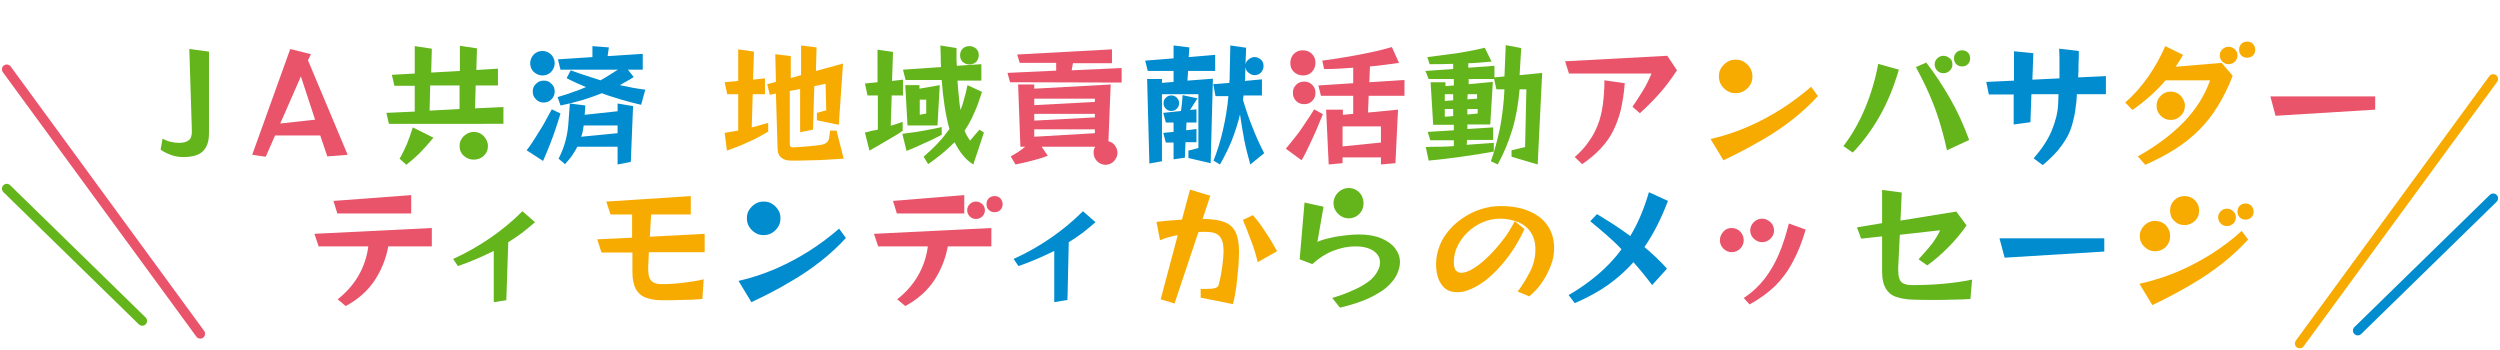 <?xml version="1.0" encoding="utf-8"?>
<!-- Generator: Adobe Illustrator 25.4.1, SVG Export Plug-In . SVG Version: 6.00 Build 0)  -->
<svg version="1.1" id="レイヤー_1" xmlns="http://www.w3.org/2000/svg" xmlns:xlink="http://www.w3.org/1999/xlink" x="0px"
	 y="0px" viewBox="0 0 775.2 108.6" style="enable-background:new 0 0 775.2 108.6;" xml:space="preserve">
<style type="text/css">
	.st0{enable-background:new    ;}
	.st1{fill:#63B51B;}
	.st2{fill:#008CCF;}
	.st3{fill:#F7AB01;}
	.st4{fill:#E9546B;}
	.st5{fill:none;stroke:#E9546B;stroke-width:3;stroke-linecap:round;}
	.st6{fill:none;stroke:#63B51B;stroke-width:3;stroke-linecap:round;}
	.st7{fill:none;stroke:#F7AB01;stroke-width:3;stroke-linecap:round;}
	.st8{fill:none;stroke:#008CCF;stroke-width:3;stroke-linecap:round;}
</style>
<g class="st0">
	<path class="st1" d="M120.6,38.4l-0.8-3.4l8.8-0.4v-8h-6.3l-0.8-3.4l7.1-0.4v-8.5l5.3,0.8l-0.2,7.4l8.9-0.5v-7.8l5.3,0.8l-0.2,6.7
		l6.7-0.4v5.2h-6.9l-0.2,7.1l8.8-0.4v5.2C156.1,38.4,120.6,38.4,120.6,38.4z M123.9,49.2c0.9-1.5,1.6-3,2.3-4.6
		c0.6-1.5,1.2-3.2,1.8-5.1l6.4,3.2c-1.5,1.8-2.9,3.4-4.2,4.7s-2.7,2.5-4.2,3.7L123.9,49.2z M142.5,26.5h-9.1l-0.2,7.8l9.3-0.5V26.5z
		 M151.3,45.3c0,1.2-0.4,2.2-1.3,3c-0.8,0.8-1.9,1.2-3.1,1.2c-1.2,0-2.2-0.4-3.1-1.2c-0.9-0.8-1.3-1.8-1.3-3s0.4-2.2,1.3-3.1
		c0.9-0.8,1.9-1.3,3.1-1.3c1.2,0,2.2,0.4,3.1,1.3C150.8,43.1,151.3,44.1,151.3,45.3z"/>
</g>
<g class="st0">
	<path class="st2" d="M163.3,46.6c1.1-1.4,2.1-2.9,3-4.4s1.8-2.8,2.5-4.1s1.5-2.7,2.3-4.2l2.7,1.3c-0.5,1.7-1,3.2-1.5,4.7
		c-0.5,1.4-1,3-1.7,4.7s-1.4,3.5-2.2,5.3L163.3,46.6z M172,19.6c0,1-0.4,1.9-1.1,2.7c-0.7,0.7-1.6,1.1-2.7,1.1c-1,0-1.9-0.4-2.7-1.1
		c-0.7-0.7-1.1-1.6-1.1-2.7c0-1,0.4-1.9,1.1-2.7c0.7-0.7,1.6-1.1,2.7-1.1c1,0,1.9,0.4,2.7,1.1C171.6,17.7,172,18.6,172,19.6z
		 M172,28.4c0,0.9-0.3,1.7-1,2.4c-0.7,0.7-1.5,1-2.4,1s-1.7-0.3-2.4-1s-1-1.4-1-2.4s0.3-1.8,1-2.4c0.7-0.7,1.4-1,2.4-1
		s1.8,0.3,2.4,1C171.7,26.6,172,27.4,172,28.4z M198.8,32.5c-2.1-0.5-4.1-1-6.1-1.6s-4-1.2-6.1-2c-1.9,0.8-3.8,1.4-5.9,2.1
		c-2.1,0.6-4.4,1.2-6.9,1.7l-0.9-2.6c1.6-0.5,3.1-0.9,4.6-1.5c1.5-0.5,2.9-1,4.2-1.6c-1-0.4-2-0.9-3-1.3c-1-0.5-2-0.9-3-1.5l1.3-2.4
		c1.5,0.6,3,1.1,4.6,1.6c1.5,0.5,3.1,1,4.6,1.5c0.9-0.5,1.8-1,2.7-1.6s1.8-1.1,2.7-1.7h-17.8l-0.8-3.2l10.7-0.7v-3.4l5.1,0.4
		l-0.4,2.7l10.9-0.7v4.9h-4.6l1.8,2.3c-0.7,0.5-1.5,0.9-2.2,1.3s-1.4,0.8-2.1,1.2c2.7,0.6,5.3,1.1,7.9,1.4L198.8,32.5z M191.5,51
		v-5.5H179c-0.4,0.9-1,1.8-1.6,2.7s-1.4,1.8-2.2,2.7l-2-1.7c1-1.9,1.7-3.8,2.2-5.7s0.8-4,0.9-6l0.4-5.4l4.8,0.6l-0.2,2.9l10.2-1.1
		v-2.4l4.8,0.8l-0.7,17.3L191.5,51z M191.5,38.9H181c-0.1,0.6-0.2,1.2-0.3,1.8s-0.3,1.2-0.5,1.7l11.3-1.1V38.9z"/>
</g>
<g class="st0">
	<path class="st3" d="M238.2,40.8c-1.3,0.8-2.6,1.5-4.1,2.3c-1.5,0.7-2.8,1.3-4.2,1.9c-1.3,0.5-2.8,1.1-4.5,1.7l-0.7-5.5
		c1.6-0.3,3-0.5,4.2-0.7V29.2h-3.4l-0.8-3.7l4.2-0.4v-9.8l4.9,0.7l-0.3,8.7l3.7-0.4v4.9h-3.8l-0.3,10.3c0.9-0.2,1.7-0.4,2.6-0.7
		c0.8-0.2,1.7-0.5,2.5-0.7L238.2,40.8L238.2,40.8z M261.6,49.2c-1.7,0.1-3.4,0.2-4.9,0.3s-3.3,0.2-5.2,0.2c-2,0.1-4,0.1-6.2,0.1
		c-1.3,0-2.3-0.3-3-0.9c-0.8-0.6-1.2-1.6-1.2-3.1L240.6,29l-1.9,0.4l-0.8-3.3l2.7-0.7l-0.2-8.6l4.8,0.6v6.8l3.2-0.9v-9.2l4.8,0.6
		L253,22l8.4-2.3l-1.3,19l-6.8-1.4V35l2.9-0.8L256,26l-3.5,0.7l-0.4,13.5l-4,0.8V27.6l-3.2,0.6v16.6c0,0.6,0.3,0.9,1,0.9h0.1
		c2.2-0.1,4-0.3,5.4-0.4c1.4-0.1,2.5-0.3,3.3-0.4c0.8-0.2,1.4-0.4,1.7-0.8c0.4-0.3,0.6-0.8,0.7-1.4s0.2-1.3,0.3-2.2h2L261.6,49.2z"
		/>
</g>
<g class="st0">
	<path class="st1" d="M280,40.5c-1.1,0.8-2.3,1.5-3.5,2.2s-2.4,1.4-3.4,2c-1.1,0.6-2.2,1.3-3.5,2l-1.4-5.6c1.5-0.4,2.8-0.7,4-0.9
		V29.6H269l-0.8-3.7l3.9-0.4V15.4l4.8,0.7l-0.3,9l3.4-0.4v4.9h-3.5l-0.3,9.4c0.6-0.2,1.3-0.4,1.9-0.6c0.6-0.2,1.2-0.4,1.8-0.6v2.7
		C279.9,40.5,280,40.5,280,40.5z M292,41.8c-1.9,1-3.7,1.9-5.4,2.6c-1.6,0.8-3.5,1.6-5.5,2.4l-1.3-5.3c1.5-0.2,2.9-0.4,4.4-0.6
		s2.7-0.5,3.9-0.7s2.5-0.5,3.9-0.8V41.8z M301.8,51c-2.3-1.4-4.2-3.7-5.8-6.9c-1.1,1.1-2.3,2.2-3.6,3.3c-1.3,1.1-2.9,2.3-4.6,3.5
		l-1.4-2.3c1.7-1.5,3.3-3,4.6-4.4c1.3-1.4,2.4-2.8,3.4-4.2c-0.6-2.1-1.1-4.5-1.5-7.1s-0.7-5.3-0.9-8.1h-11.2l-0.8-3.2l11.8-0.8
		c-0.1-1.1-0.1-2.3-0.1-3.4s-0.1-2.2-0.1-3.3l5,0.8c0,0.9,0,1.8,0,2.7c0,0.9,0,1.9,0.1,2.8l7.6-0.5V25h-7.4c0.1,1.6,0.2,3.1,0.4,4.7
		c0.1,1.5,0.3,3,0.5,4.4c0.5-1.1,0.9-2.3,1.2-3.6c0.4-1.3,0.7-2.6,1-4.1l4.5,2.1c-0.8,2.5-1.6,4.8-2.5,6.7c-0.8,1.9-1.8,3.7-2.9,5.3
		c0.2,0.6,0.5,1.2,0.8,1.7s0.6,1,0.9,1.4l2.9-3.4l1.4,0.9L301.8,51z M281.4,38.9l-0.7-12.5h4.4v1.1l6.3-1.1l-0.7,12.5H281.4z
		 M287.2,30.9h-2v4.7l2-0.4V30.9z M300.6,20c-0.8,0-1.5-0.3-2.1-0.8c-0.5-0.5-0.8-1.2-0.8-2.1c0-0.8,0.3-1.5,0.8-2s1.2-0.8,2.1-0.8
		c0.8,0,1.5,0.3,2.1,0.8c0.5,0.5,0.8,1.2,0.8,2s-0.3,1.5-0.8,2.1C302.1,19.7,301.4,20,300.6,20z"/>
</g>
<g class="st0">
	<path class="st4" d="M313.2,25.5l-0.8-2.9l15.1-0.7v-2.4h-11.3l-0.8-2.6l29.4-1.6v4.3h-12.1l-0.4,2.2l15.5-0.7v4.5L313.2,25.5
		L313.2,25.5z M323,45.5l1.9,2.8c-1.8,0.7-3.6,1.2-5.2,1.6c-1.6,0.4-3.2,0.8-4.8,1.1l-1.5-2.5c0.7-0.4,1.4-0.8,2.2-1.3
		c0.8-0.5,1.5-1.1,2.3-1.7h-1.5l-0.7-19.3h5v1.3l23.7-1.3l-0.7,17.6c0.8,0.2,1.5,0.6,2,1.3s0.8,1.4,0.8,2.3c0,1-0.4,1.8-1.1,2.6
		c-0.7,0.7-1.6,1.1-2.6,1.1s-1.9-0.4-2.6-1.1c-0.7-0.7-1.1-1.6-1.1-2.6c0-0.4,0-0.7,0.1-1s0.2-0.6,0.4-0.9
		C339.6,45.5,323,45.5,323,45.5z M339.5,30.6h-18.8v2l18.8-1V30.6z M339.5,35.3h-18.8v2.1l18.8-1V35.3z M339.5,40.1h-18.8v2.3
		l18.8-1.1V40.1z"/>
</g>
<g class="st0">
	<path class="st2" d="M368.5,49v-2.3l3.1-0.8V29.2h-11.3V50l-3.9,0.7l-0.7-26.2h4.6v1.2l3.6-0.3V22h-8l-0.8-3.2l8.8-0.7v-4l4.9,0.6
		l-0.2,3l8.2-0.7v5h-8.4l-0.2,3l7.9-0.6l-0.7,26.2L368.5,49z M363.9,49.4v-5.2h-2.4l-0.8-3l3.2-0.3V38h-2.4l-0.8-3l5.5-0.6
		c0.1-0.8,0.2-1.6,0.3-2.4c0.1-0.7,0.1-1.6,0.2-2.5l4.6,1c-0.9,1.4-1.7,2.7-2.3,3.6l2-0.2V38h-3.1l-0.1,2.4L371,40v4.1h-3.4
		l-0.2,4.8L363.9,49.4z M365.6,32c0,0.7-0.2,1.2-0.7,1.7s-1,0.7-1.7,0.7s-1.2-0.2-1.7-0.7s-0.7-1-0.7-1.7s0.2-1.2,0.7-1.7
		s1-0.7,1.7-0.7s1.2,0.2,1.7,0.7S365.6,31.3,365.6,32z M387.7,51c-0.7-2.5-1.4-5.1-1.9-7.7s-0.9-5.2-1.3-7.8
		c-0.7,2.9-1.6,5.6-2.6,8.2c-1.1,2.6-2.3,5-3.6,7.3l-2-1.2c1.1-2.8,2.1-5.9,2.9-9.4c0.8-3.5,1.4-7,1.7-10.6h-4l-0.7-3.7l5-0.4
		c0-0.4,0-0.8,0.1-1.2c0-0.4,0-0.8,0-1.1l0.2-9.3l4.9,0.7l-0.2,5.2c0.1-0.7,0.5-1.2,1-1.6s1.1-0.7,1.8-0.7c0.8,0,1.4,0.3,2,0.8
		s0.8,1.2,0.8,2s-0.3,1.4-0.8,2c-0.6,0.6-1.2,0.8-2,0.8c-0.7,0-1.3-0.3-1.9-0.8s-0.9-1.1-0.9-1.8l-0.1,2.6c0,0.3,0,0.6,0,0.9
		s0,0.6-0.1,0.9l5.3-0.5v5h-5.7c0,0.2,0,0.4-0.1,0.6c0,0.2,0,0.4-0.1,0.7c0.8,2.7,1.7,5.4,2.9,8.4c1.1,2.9,2.4,5.7,3.7,8.2L387.7,51
		z"/>
</g>
<g class="st0">
	<path class="st4" d="M398.7,46.1c1.2-1.4,2.3-2.8,3.4-4.2s2-2.8,2.8-4s1.7-2.5,2.6-4l2.7,1.5c-0.7,1.7-1.3,3.2-1.9,4.6
		c-0.6,1.4-1.3,2.9-2.1,4.6c-0.8,1.7-1.6,3.4-2.6,5.1L398.7,46.1z M407.9,19.5c0,1.1-0.4,2-1.1,2.8c-0.8,0.8-1.7,1.1-2.8,1.1
		c-1.1,0-2-0.4-2.8-1.1c-0.8-0.8-1.1-1.7-1.1-2.8c0-1.1,0.4-2.1,1.1-2.8c0.8-0.8,1.7-1.1,2.8-1.1c1.1,0,2.1,0.4,2.8,1.1
		C407.5,17.4,407.9,18.3,407.9,19.5z M407.9,28.8c0,1-0.3,1.8-1,2.5s-1.5,1-2.5,1s-1.8-0.3-2.5-1s-1-1.5-1-2.5s0.3-1.8,1-2.5
		s1.5-1,2.5-1s1.8,0.3,2.5,1S407.9,27.8,407.9,28.8z M428.2,51v-2.2h-11.9v1.8L412,51l-0.8-17h5.2v1.6l3.2-0.3v-5.6h-10l-0.8-3.2
		l10.8-0.7V21c-1.6,0.1-3.1,0.2-4.6,0.3c-1.5,0.1-3,0.1-4.4,0.1l-0.6-2.6c2.4-0.3,4.8-0.7,7.3-1.1s5-0.9,7.4-1.4
		c2.5-0.5,4.8-1.1,6.9-1.7l2.2,4.9c-1.4,0.2-2.9,0.4-4.4,0.6s-3,0.4-4.6,0.5l-0.2,4.9l10.9-0.7v4.9h-11.1l-0.2,5.2l9.3-0.9
		l-0.8,16.6L428.2,51z M428.2,39.2h-11.9v6.2l11.9-1.2V39.2z"/>
</g>
<g class="st0">
	<path class="st1" d="M468.7,48.6v-2l4.2-1l0.4-17.9h-2.1c-0.4,4.5-1.1,8.7-2.3,12.6c-1.2,3.9-2.7,7.5-4.5,10.7l-2.1-1
		c1.1-3.1,2-6.5,2.8-10.2c0.7-3.7,1.2-7.7,1.4-12.1H464l-0.7-3.2h-7.9v1.6l7.5-0.7l-0.8,13.2H455V40l8-0.5v3.9h-8.1l-0.1,1.5
		c1.4-0.1,2.8-0.2,4.2-0.3s2.8-0.2,4.2-0.3V47c-3.2,0.6-6.6,1.1-10.1,1.6s-6.9,0.9-10.1,1.2l-0.9-4.2c1.4-0.1,2.8-0.1,4.3-0.1
		c1.4,0,2.9-0.1,4.4-0.2v-1.8h-7.3l-0.8-2.6l8.1-0.5v-1.7h-6.4l-0.8-13.2h4.6v1.2l2.6-0.2v-2H443l-1-2.5l8.6-0.6v-1.6
		c-2.5,0.1-4.9,0.1-7.3,0.1l-0.7-2.2c3.1-0.4,6.2-0.8,9.2-1.2c3-0.5,5.9-1,8.6-1.7l2.1,4.3c-1.1,0.1-2.3,0.2-3.5,0.3
		s-2.5,0.2-3.7,0.2V21l8.1-0.6V24l3.1-0.3l0.4-9.7l4.8,0.9l-0.5,8.4l7-0.7L476.8,51L468.7,48.6z M450.7,29.2H448v2.1l2.6-0.2v-1.9
		H450.7z M450.7,33.8H448v2.4l2.6-0.2v-2.2H450.7z M458.1,33.8H455v1.7l3.2-0.3v-1.4H458.1z M458.1,29.2h-3l-0.1,1.6l3-0.2v-1.4
		H458.1z"/>
</g>
<g class="st0">
	<path class="st4" d="M506.2,33.1c1.1-1.6,2.2-3.3,3.3-5.1c1.1-1.8,1.9-3.5,2.6-5.2h-25.6l-1.2-3.8l31.7-1.7l3,4.5
		c-1.9,2.9-3.8,5.4-5.7,7.5s-3.8,4-5.8,5.8L506.2,33.1z M488.3,48.7c1.8-1.6,3.3-3.2,4.4-4.9c1.2-1.6,2.1-3.4,2.8-5.2
		c0.7-1.8,1.2-3.9,1.5-6.1c0.3-2.2,0.5-4.8,0.5-7.6l6.3,0.9c-0.2,3.1-0.7,5.8-1.2,8.2c-0.6,2.4-1.4,4.6-2.4,6.6s-2.3,3.8-3.9,5.5
		s-3.5,3.3-5.7,4.8L488.3,48.7z"/>
</g>
<g class="st0">
	<path class="st3" d="M563.7,29.8c-2.4,2.6-5,5-7.8,7.2s-6,4.4-9.5,6.4s-7.5,4.2-12,6.3l-4-6.6c4-0.9,7.9-2.2,11.6-3.8
		c3.7-1.6,7.2-3.5,10.5-5.6s6.3-4.4,9.1-6.8L563.7,29.8z M543.4,23.7c0,1-0.2,1.8-0.7,2.6c-0.5,0.8-1.1,1.4-1.9,1.9
		c-0.8,0.5-1.7,0.7-2.6,0.7c-1,0-1.8-0.2-2.6-0.7s-1.4-1.1-1.9-1.9s-0.7-1.7-0.7-2.6c0-1,0.2-1.9,0.7-2.6c0.5-0.8,1.1-1.4,1.9-1.9
		c0.8-0.5,1.7-0.7,2.6-0.7c1,0,1.9,0.2,2.6,0.7c0.8,0.5,1.4,1.1,1.9,1.9C543.1,21.8,543.4,22.7,543.4,23.7z"/>
</g>
<g class="st0">
	<path class="st1" d="M571.6,45.3c2.7-3.5,4.9-7.4,6.7-11.7s3.2-8.9,4.1-13.8l6.4,1.8c-1.6,5.5-3.6,10.3-6,14.5s-5.2,8-8.3,11.2
		L571.6,45.3z M603.7,46.6c-0.7-3.4-1.6-6.6-2.5-9.5s-2-5.7-3.2-8.4s-2.5-5.3-3.9-7.9l3.2-1.4c2.7,3.5,5.1,7.2,7.3,11s4.2,8.1,6,13
		L603.7,46.6z M605.4,20c0,0.8-0.3,1.4-0.8,1.9s-1.2,0.8-2,0.8s-1.4-0.3-1.9-0.8s-0.8-1.2-0.8-1.9c0-0.8,0.3-1.4,0.8-1.9
		s1.2-0.8,1.9-0.8c0.8,0,1.4,0.3,2,0.8C605.2,18.5,605.4,19.2,605.4,20z M610.9,18.1c0,0.7-0.2,1.3-0.7,1.8s-1.1,0.7-1.8,0.7
		s-1.3-0.2-1.8-0.7s-0.7-1.1-0.7-1.8c0-0.7,0.2-1.3,0.7-1.8s1.1-0.7,1.8-0.7s1.3,0.2,1.8,0.7C610.7,16.8,610.9,17.4,610.9,18.1z"/>
</g>
<g class="st0">
	<path class="st2" d="M630.6,49.1c2.5-2.9,4.4-5.7,5.6-8.6s1.9-5.7,2-8.4l0.1-2.9h-8.4l-0.3,8.7l-5.2,0.7v-9.3h-7.7l-0.8-3.9
		l8.6-0.4v-9.1l6,0.6l-0.3,8.2l8.4-0.4c0-1.5,0-3.1,0-4.6s0-3.1-0.1-4.6l6.1,0.7c0,1.4,0,2.8-0.1,4.2c0,1.4,0,2.7-0.1,4l8.6-0.4v5.6
		h-9c0,0.6-0.1,1.1-0.1,1.7s-0.1,1.1-0.2,1.7c-0.2,2.3-0.7,4.5-1.3,6.5c-0.6,2.1-1.7,4.1-3.1,6c-1.4,2-3.4,4-5.9,6.1L630.6,49.1z"/>
</g>
<g class="st0">
	<path class="st3" d="M662.9,48.5c5.7-3.2,10.5-6.8,14.3-10.7c3.8-4,6.5-8.3,8.1-12.9h-13.8c-1.4,1.7-3,3.3-4.7,4.8
		c-1.7,1.5-3.5,3-5.6,4.4l-2.2-2.3c2.7-2.4,5.1-5.1,7.1-8s3.8-6,5.3-9.5l5.5,2.7c-0.4,0.7-0.7,1.3-1.1,1.9c-0.4,0.6-0.8,1.2-1.2,1.8
		l14.3-1.2l3.4,4c-1.3,3.5-2.9,6.6-4.6,9.4c-1.7,2.8-3.6,5.2-5.8,7.4s-4.7,4.2-7.4,5.9c-2.8,1.8-5.9,3.4-9.3,4.9L662.9,48.5z
		 M677.5,32.8c0,1.2-0.4,2.2-1.3,3.1c-0.9,0.9-1.9,1.3-3.1,1.3c-1.2,0-2.2-0.4-3.1-1.3c-0.9-0.9-1.3-1.9-1.3-3.1
		c0-1.2,0.4-2.2,1.3-3.1c0.9-0.9,1.9-1.3,3.1-1.3c1.2,0,2.2,0.4,3.1,1.3C677,30.6,677.5,31.6,677.5,32.8z M693.8,17.2
		c0,0.8-0.3,1.4-0.8,1.9s-1.2,0.8-2,0.8s-1.4-0.3-1.9-0.8s-0.8-1.2-0.8-1.9c0-0.8,0.3-1.4,0.8-1.9s1.2-0.8,1.9-0.8
		c0.8,0,1.4,0.3,2,0.8C693.5,15.8,693.8,16.4,693.8,17.2z M699.3,15.4c0,0.7-0.2,1.3-0.7,1.8s-1.1,0.7-1.8,0.7s-1.3-0.2-1.8-0.7
		s-0.7-1.1-0.7-1.8s0.2-1.3,0.7-1.8s1.1-0.7,1.8-0.7s1.3,0.2,1.8,0.7C699,14.1,699.3,14.7,699.3,15.4z"/>
</g>
<g class="st0">
	<path class="st4" d="M705.6,35.9l-1.6-6h32.5V34L705.6,35.9z"/>
</g>
<g class="st0">
	<path class="st4" d="M120.4,76.4c-0.7,3.8-2.1,7.3-4.2,10.5s-5.1,5.9-9,8l-2.5-2.1c2.7-2.1,4.9-4.6,6.5-7.4s2.6-5.8,3-9H98.8
		l-1.3-3.9l36.4-1.8v5.7C133.9,76.4,120.4,76.4,120.4,76.4z M104.6,66.2l-1.2-3.9l24.1-1.8v5.7H104.6z"/>
</g>
<g class="st0">
	<path class="st1" d="M153.1,93.7V77.8c-1.8,0.9-3.5,1.7-5.4,2.5c-1.8,0.8-3.7,1.5-5.7,2.2l-1.5-2.2c4.2-1.9,8-4.1,11.5-6.5
		s6.9-5.2,10-8.3l3.9,3.4c-1.3,1.1-2.6,2.2-4,3.3c-1.4,1-2.8,2-4.3,2.9l-0.6,18L153.1,93.7z"/>
</g>
<g class="st0">
	<path class="st3" d="M217.8,92.7c-1.9,0.2-4,0.3-6.2,0.3c-2.3,0.1-4.4,0.1-6.3,0.1c-2,0-3.7-0.3-5-0.8c-1.4-0.5-2.4-1.4-3.1-2.6
		c-0.7-1.3-1.1-3-1.1-5.2v-6.2h-9.6l-1.3-4.1l10.8-0.5v-7.2h-6.7l-1.3-4l26.2-1.7v5.7h-12.3l-0.4,6.9l17-0.9v5.7h-17.3l-0.2,4.6
		c0,0.1,0,0.3,0,0.4s0,0.3,0,0.4c0,1.6,0.3,2.8,1,3.5s1.7,1,3.1,1c2,0,4.2-0.1,6.6-0.4c2.4-0.3,4.5-0.6,6.5-1.1L217.8,92.7z"/>
</g>
<g class="st0">
	<path class="st2" d="M262.3,73.8c-2.4,2.6-5,5-7.8,7.2s-6,4.4-9.5,6.4c-3.5,2.1-7.5,4.2-12,6.3l-4-6.6c4-0.9,7.9-2.2,11.6-3.8
		c3.7-1.6,7.2-3.5,10.5-5.6s6.3-4.4,9.1-6.8L262.3,73.8z M242,67.7c0,1-0.2,1.8-0.7,2.6c-0.5,0.8-1.1,1.4-1.9,1.9
		c-0.8,0.5-1.7,0.7-2.6,0.7c-1,0-1.8-0.2-2.6-0.7s-1.4-1.1-1.9-1.9s-0.7-1.7-0.7-2.6c0-1,0.2-1.9,0.7-2.6c0.5-0.8,1.1-1.4,1.9-1.9
		c0.8-0.5,1.7-0.7,2.6-0.7c1,0,1.9,0.2,2.6,0.7c0.8,0.5,1.4,1.1,1.9,1.9C241.8,65.8,242,66.7,242,67.7z"/>
</g>
<g class="st0">
	<path class="st4" d="M293.9,76.4c-0.7,3.8-2.1,7.3-4.2,10.5s-5.1,5.9-9,8l-2.5-2.1c2.7-2.1,4.9-4.6,6.5-7.4s2.6-5.8,3-9h-15.4
		l-1.3-3.9l36.4-1.8v5.7C307.4,76.4,293.9,76.4,293.9,76.4z M278.1,66.2l-1.2-3.9l22.1-1.8v5.7H278.1z M305.4,65.2
		c0,0.8-0.3,1.4-0.8,1.9s-1.2,0.8-2,0.8s-1.4-0.3-1.9-0.8s-0.8-1.2-0.8-1.9c0-0.8,0.3-1.4,0.8-1.9s1.2-0.8,1.9-0.8
		c0.8,0,1.4,0.3,2,0.8C305.1,63.8,305.4,64.4,305.4,65.2z M310.9,63.3c0,0.7-0.2,1.3-0.7,1.8s-1.1,0.7-1.8,0.7
		c-0.7,0-1.3-0.2-1.8-0.7s-0.7-1.1-0.7-1.8s0.2-1.3,0.7-1.8s1.1-0.7,1.8-0.7c0.7,0,1.3,0.2,1.8,0.7C310.6,62,310.9,62.6,310.9,63.3z
		"/>
</g>
<g class="st0">
	<path class="st2" d="M326.9,93.7V77.8c-1.8,0.9-3.5,1.7-5.4,2.5c-1.8,0.8-3.7,1.5-5.7,2.2l-1.5-2.2c4.2-1.9,8-4.1,11.5-6.5
		s6.9-5.2,10-8.3l3.9,3.4c-1.3,1.1-2.6,2.2-4,3.3c-1.4,1-2.8,2-4.3,2.9L331,93L326.9,93.7z"/>
</g>
<g class="st0">
	<path class="st3" d="M372.3,92.3v-2.7h1.3c1.6,0,2.7-0.1,3.3-0.3c0.5-0.2,0.9-0.5,1-1c0.3-1.2,0.6-2.4,0.8-3.7
		c0.2-1.3,0.4-2.5,0.5-3.7s0.2-2.2,0.2-3c0-2.2-0.4-3.8-1.3-4.7c-0.8-0.9-2.2-1.3-4.2-1.3c-0.4,0-0.7,0-1.1,0s-0.8,0-1.2,0.1
		l-7.4,22.1l-4.3-1.3l5.3-19.9c-1.1,0.2-2.1,0.5-3,0.7c-1,0.3-1.8,0.6-2.5,0.9l-1.1-5.7c1.1-0.1,2.4-0.3,3.8-0.4s2.8-0.2,4.1-0.3
		l2.5-9.3l6.3,1.9l-2.4,7.2c2.8,0,5,0.3,6.6,0.9c1.7,0.6,2.8,1.6,3.6,3.1c0.7,1.4,1.1,3.5,1.1,6.1c0,1.3-0.1,2.9-0.2,4.7
		c-0.2,1.9-0.4,3.8-0.6,5.9c-0.3,2-0.6,3.9-1.1,5.7L372.3,92.3z M390,81.3c-0.6-2.5-1.3-4.8-2.2-7c-0.8-2.2-1.6-4.2-2.4-6.1l3.1-1.5
		c1.3,1.5,2.6,3.2,3.8,5.1c1.3,1.9,2.5,3.9,3.7,6.1L390,81.3z"/>
</g>
<g class="st0">
	<path class="st1" d="M413.1,92.4c1.7-0.5,3.4-1.1,5.1-1.8s3.2-1.4,4.5-2.2c1.3-0.8,2.3-1.5,3-2.3c0.8-0.8,1.3-1.7,1.7-2.5
		c0.4-0.8,0.5-1.5,0.5-2.3c0-1.4-0.7-2.6-2-3.5s-3.2-1.4-5.7-1.4c-2.3,0-4.6,0.5-6.9,1.4s-4.4,2.3-6.4,4.1l-3.9-1.5l1.5-17.6
		l5.9,1.3L408.5,75c1.1-0.5,2.4-0.9,3.9-1.2c1.5-0.4,3-0.6,4.6-0.8c1.6-0.2,3-0.3,4.3-0.3c2.8,0,5.1,0.4,7,1.2s3.3,1.8,4.3,3.1
		c1,1.3,1.5,2.7,1.5,4.3c0,1.3-0.4,2.7-1.1,4.1s-1.9,2.7-3.4,4c-1,0.8-2.3,1.6-3.8,2.4s-3.2,1.5-5,2.1s-3.6,1.1-5.3,1.5L413.1,92.4z
		 M422.8,63.1c0,0.8-0.2,1.6-0.6,2.3c-0.4,0.7-1,1.3-1.7,1.7c-0.7,0.4-1.5,0.6-2.3,0.6c-1.3,0-2.4-0.5-3.3-1.4s-1.4-2-1.4-3.3
		s0.5-2.4,1.4-3.3c0.9-0.9,2-1.4,3.3-1.4c0.8,0,1.6,0.2,2.3,0.6c0.7,0.4,1.3,1,1.7,1.7C422.6,61.4,422.8,62.2,422.8,63.1z"/>
</g>
<g class="st0">
	<path class="st3" d="M470.6,90.4c1.5-2,2.8-4.1,3.9-6.3c1.1-2.2,1.6-4.4,1.6-6.8c0-2.1-0.5-3.8-1.4-5.2c-0.9-1.4-2.2-2.5-3.9-3.2
		s-3.6-1.1-5.8-1.1c-1.8,0-3.5,0.4-5.2,1.1s-3.2,1.7-4.6,3s-2.4,2.7-3.2,4.3c-0.8,1.6-1.2,3.3-1.2,5.1c0,1.1,0.2,2,0.6,2.5
		s1,0.8,1.7,0.8c0.5,0,1-0.1,1.6-0.3c1.2-0.4,2.5-1.2,4-2.3c1.4-1.1,2.8-2.4,4.2-3.9c1.4-1.5,2.7-3.1,3.9-4.7
		c1.2-1.7,2.1-3.3,2.9-4.8l3,2.4c-0.8,1.9-1.9,3.8-3.1,5.8c-1.3,2-2.7,3.9-4.3,5.7c-1.6,1.8-3.2,3.3-5,4.7c-1.8,1.3-3.6,2.3-5.4,2.9
		c-1.1,0.4-2.1,0.5-3.1,0.5c-2.2,0-3.8-0.8-4.9-2.5c-1.1-1.6-1.6-3.7-1.6-6.3c0-1.9,0.4-3.8,1.1-5.6c0.7-1.8,1.7-3.4,3-4.9
		s2.8-2.8,4.5-3.9s3.5-2,5.5-2.6c1.9-0.6,3.9-0.9,5.9-0.9c3.4,0,6.4,0.5,8.9,1.6s4.4,2.5,5.7,4.5c1.3,1.9,2,4.2,2,6.9
		c0,1.8-0.3,3.6-1,5.4s-1.6,3.6-2.7,5.2c-1.1,1.7-2.5,3.1-4,4.4L470.6,90.4z"/>
</g>
<g class="st0">
	<path class="st2" d="M512.3,88.4c-1-1.3-1.9-2.5-2.9-3.7s-1.9-2.3-2.9-3.4c-2.4,2.7-5.1,5.1-8.1,7.2s-6.4,3.9-10.1,5.5l-1.9-2.5
		c3.3-1.9,6.4-4.1,9.1-6.4s5.2-4.9,7.3-7.8c-1.4-1.5-3-3-4.6-4.4s-3.3-2.8-5.1-4.3l2.1-2.2c1.8,1.1,3.6,2.2,5.3,3.3
		c1.7,1.1,3.4,2.3,5,3.5c2.4-3.9,4.3-8.5,5.8-13.6l5.9,2.7c-2.1,5.5-4.5,10.3-7.3,14.3c1.2,1,2.4,2.1,3.6,3.2
		c1.2,1.1,2.3,2.3,3.4,3.5L512.3,88.4z"/>
</g>
<g class="st0">
	<path class="st4" d="M540.7,74.5c0,1-0.4,1.9-1.1,2.6s-1.6,1.1-2.6,1.1s-1.9-0.4-2.6-1.1s-1.1-1.6-1.1-2.6s0.4-1.9,1.1-2.7
		s1.6-1.1,2.6-1.1s1.9,0.4,2.6,1.1S540.7,73.5,540.7,74.5z M540.7,92.4c2.6-1.7,4.7-3.7,6.5-6c1.7-2.2,3.2-4.8,4.4-7.6
		c1.2-2.8,2.2-6,3.1-9.5l5.2,1.9c-1.1,3.8-2.4,7.1-4,10c-1.5,2.9-3.4,5.4-5.5,7.5c-2.2,2.1-4.8,4-7.9,5.7L540.7,92.4z M550.1,71.5
		c0,1-0.4,1.8-1.1,2.5c-0.7,0.7-1.6,1.1-2.6,1.1s-1.8-0.4-2.6-1.1c-0.7-0.7-1.1-1.6-1.1-2.5c0-1,0.4-1.9,1.1-2.6
		c0.7-0.7,1.6-1.1,2.6-1.1s1.8,0.4,2.6,1.1C549.7,69.6,550.1,70.4,550.1,71.5z"/>
</g>
<g class="st0">
	<path class="st1" d="M611,92.7c-1.4,0.1-3.1,0.2-5.1,0.2c-2,0.1-4.1,0.1-6.4,0.1c-2.2,0-4.4,0-6.7-0.1c-2-0.1-3.6-0.4-5-0.9
		s-2.4-1.4-3.1-2.6c-0.7-1.2-1.1-2.9-1.1-5.1v-11l-6.5,0.7l-1.3-3.5l7.8-1.3V58.9l6.1,0.8l-0.4,8.7l17.3-2.8l3.2,4.3
		c-1.7,2.4-3.5,4.6-5.6,6.7s-4.2,4-6.6,5.7l-2.7-1.9c1.6-1.7,2.9-3.2,4.1-4.7c1.1-1.5,2-2.9,2.6-4.3l-12.5,1.4l-0.5,10
		c0,0.2,0,0.4,0,0.5s0,0.3,0,0.5c0,1.8,0.3,2.9,0.9,3.6c0.6,0.6,1.7,1,3.2,1c3.3,0,6.6-0.1,9.8-0.4s6.2-0.7,9-1.3L611,92.7z"/>
</g>
<g class="st0">
	<path class="st2" d="M621.6,79.9l-1.6-6h32.5V78L621.6,79.9z"/>
</g>
<g class="st0">
	<path class="st3" d="M697.1,74.3c-2.4,2.6-5,5-7.9,7.3s-6.1,4.5-9.7,6.6c-3.6,2.1-7.6,4.3-12.1,6.4l-4-6.6c4-0.9,7.9-2.1,11.7-3.7
		s7.3-3.5,10.7-5.6c3.4-2.2,6.5-4.5,9.3-7.1L697.1,74.3z M672.9,73.2c0,0.9-0.2,1.7-0.6,2.4c-0.4,0.7-1,1.3-1.7,1.7
		s-1.5,0.6-2.4,0.6c-1.3,0-2.4-0.5-3.3-1.4c-0.9-0.9-1.4-2-1.4-3.3s0.5-2.4,1.4-3.3s2-1.4,3.3-1.4c0.9,0,1.7,0.2,2.4,0.6
		s1.3,1,1.7,1.7C672.7,71.6,672.9,72.3,672.9,73.2z M681.9,65.3c0,1.3-0.4,2.3-1.3,3.2c-0.9,0.8-1.9,1.3-3.2,1.3s-2.3-0.4-3.2-1.3
		c-0.9-0.8-1.3-1.9-1.3-3.2c0-1.3,0.4-2.3,1.3-3.2s1.9-1.3,3.2-1.3c0.8,0,1.6,0.2,2.3,0.6c0.7,0.4,1.2,1,1.6,1.6
		C681.7,63.7,681.9,64.4,681.9,65.3z M693.3,67.4c0,0.8-0.3,1.4-0.8,1.9s-1.2,0.8-2,0.8s-1.4-0.3-1.9-0.8s-0.8-1.2-0.8-1.9
		s0.3-1.4,0.8-1.9s1.2-0.8,1.9-0.8c0.8,0,1.4,0.3,2,0.8C693,66,693.3,66.6,693.3,67.4z M698.8,65.6c0,0.7-0.2,1.3-0.7,1.8
		s-1.1,0.7-1.8,0.7s-1.3-0.2-1.8-0.7s-0.7-1.1-0.7-1.8c0-0.7,0.2-1.3,0.7-1.8c0.5-0.5,1.1-0.7,1.8-0.7s1.3,0.2,1.8,0.7
		C698.5,64.3,698.8,64.8,698.8,65.6z"/>
</g>
<g class="st0">
	<path class="st1" d="M59.5,40.7l-0.8-25.5l6.1,0.8v25.3c0,2.7-0.7,4.5-2,5.7c-1.3,1.2-3.3,1.7-6,1.7c-1.3,0-2.6-0.2-3.9-0.7
		c-1.3-0.5-2.3-1-3.1-1.6l0.6-3.4c0.8,0.4,1.7,0.8,2.6,1c0.9,0.2,1.7,0.3,2.5,0.3c1.4,0,2.4-0.3,3-0.8C59.2,43,59.5,42.1,59.5,40.7
		C59.5,40.8,59.5,40.7,59.5,40.7z"/>
</g>
<g class="st0">
	<path class="st4" d="M101.5,48.5L99.3,42h-14l-2.9,6.6L78.2,48L90,15.2l6.4,1.6l-0.9,1.9L107.8,48L101.5,48.5z M93.3,23.7
		l-6.4,14.6l10.8-1.2L93.3,23.7z"/>
</g>
<g id="グループ_199" transform="translate(32.5 7487)">
	<line id="線_64" class="st5" x1="-30.4" y1="-7465.5" x2="29.6" y2="-7383.5"/>
	<line id="線_66" class="st6" x1="-30.4" y1="-7428.5" x2="11.6" y2="-7387.5"/>
</g>
<g id="グループ_198" transform="translate(29 7490)">
	<line id="線_67" class="st7" x1="744.1" y1="-7465.5" x2="684.1" y2="-7383.5"/>
	<line id="線_68" class="st8" x1="744.1" y1="-7428.5" x2="702.1" y2="-7387.5"/>
</g>
</svg>
